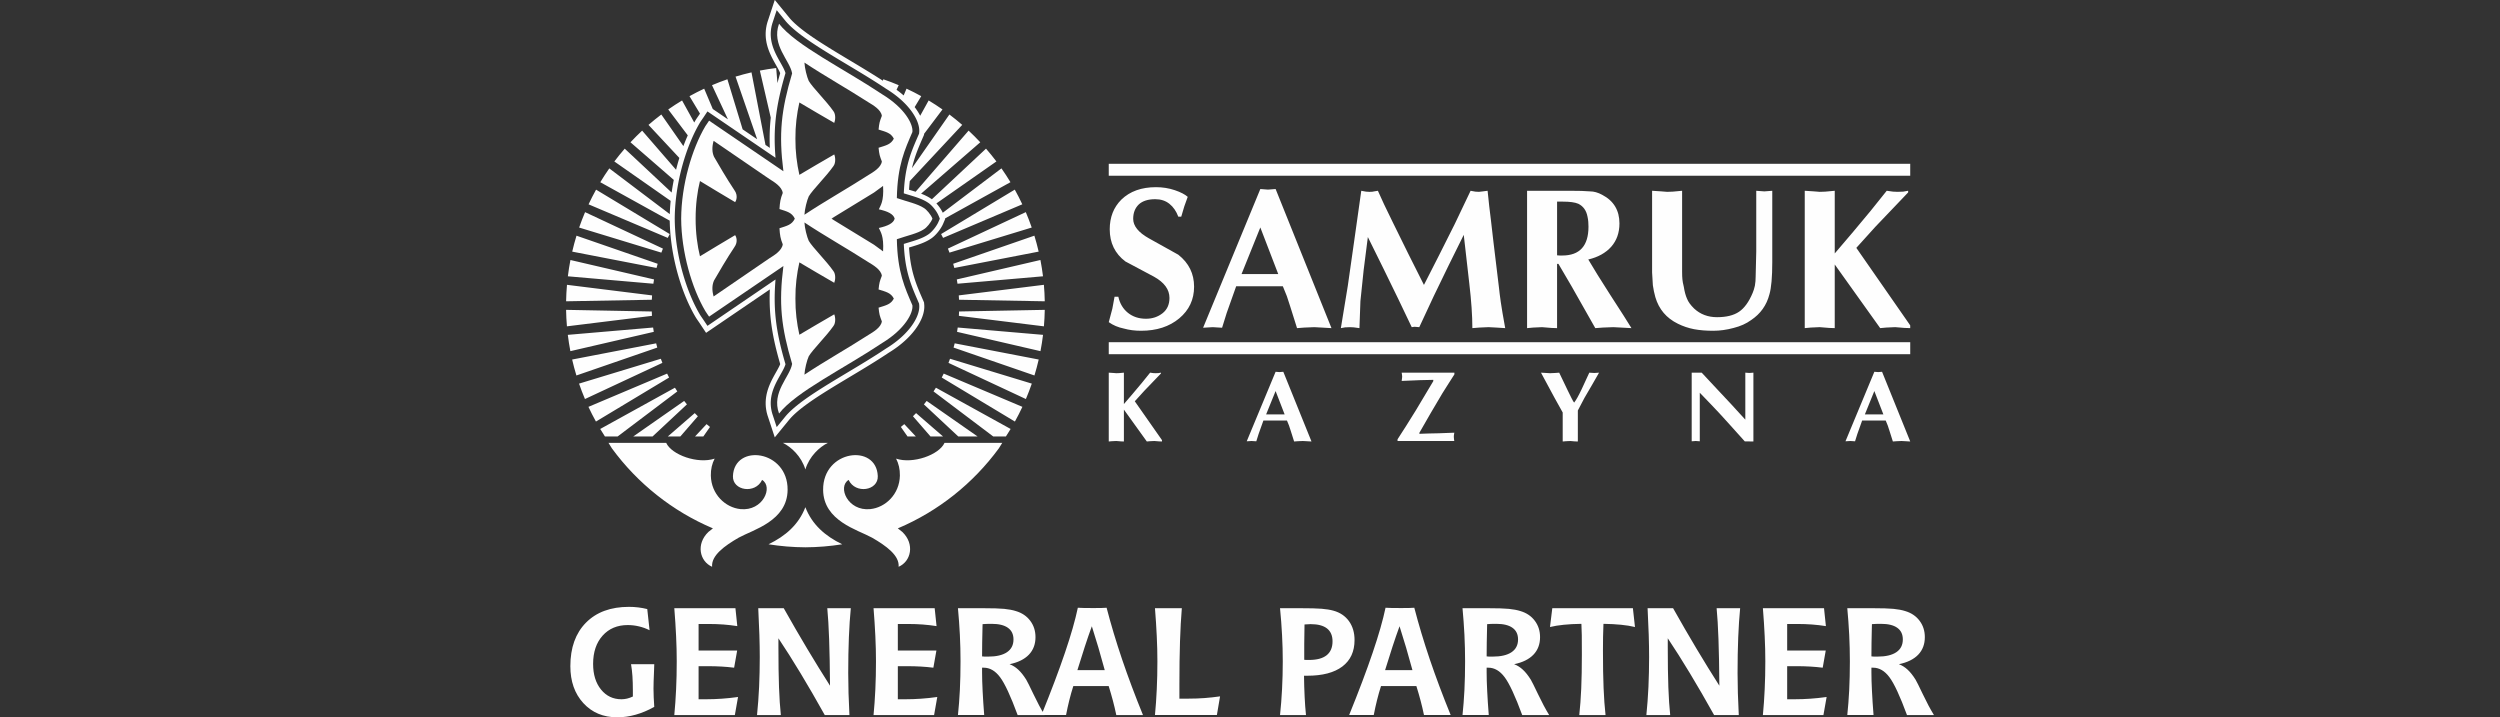 <?xml version="1.0" encoding="UTF-8"?>
<!DOCTYPE svg PUBLIC "-//W3C//DTD SVG 1.0//EN" "http://www.w3.org/TR/2001/REC-SVG-20010904/DTD/svg10.dtd">
<!-- Creator: CorelDRAW 2020 (64-Bit) -->
<svg xmlns="http://www.w3.org/2000/svg" xml:space="preserve" width="58.9mm" height="16.9mm" version="1.0" style="shape-rendering:geometricPrecision; text-rendering:geometricPrecision; image-rendering:optimizeQuality; fill-rule:evenodd; clip-rule:evenodd"
viewBox="0 0 5887.2 1689.2"
 xmlns:xlink="http://www.w3.org/1999/xlink"
 xmlns:xodm="http://www.corel.com/coreldraw/odm/2003">
 <rect x="0" y="0" width="5887.2" height="1689.2" fill="#333333" stroke="none"/>
 <defs>
  <style type="text/css">
   <![CDATA[
    .fil0 {fill:none}
    .fil1 {fill:#FEFEFE}
    .fil2 {fill:#FEFEFE;fill-rule:nonzero}
   ]]>
  </style>
 </defs>
 <g id="Слой_x0020_1">
  <g id="_2411768107632">
   <rect class="fil0" x="0" y="0" width="5887.2" height="1689.2"/>
   <g>
    <g>
     <g>
      <path class="fil1" d="M4435.13 975.87l-21.28 -55 -22.32 55 43.6 0zm-49.99 14.41l-11.25 31.5 -5.48 17.4 -11.17 -0.67 -11.37 0.67 67.99 -163.67 9.08 0.71 9.08 -0.71 66.36 164.14 -11.61 -0.66 -8.84 -0.48 -11.61 0.48 -8.85 0.66 -8.01 -25.28c-1.5,-4.52 -2.85,-8.66 -4.08,-12.43 -1.47,-3.7 -3.06,-7.57 -4.76,-11.65l-55.46 0zm-401.38 -112.69l23.55 0 34.01 36.46 34.68 37.01 34.01 37.16 0 -110.64 9.48 0.71 9.56 -0.71 0 162.05 -20.3 -0.23 -40.16 -44.65c-8.05,-8.98 -14.78,-16.38 -20.17,-22.13 -2.26,-2.4 -8.85,-9.34 -19.74,-20.86l-25.89 -26.9 0 114.34 -9.52 -0.71 -9.52 0.71 0 -161.62zm-303.79 93.79l-19.3 -34.72 -31.83 -59.06 12.09 0.67 9.32 0.59 12.16 -0.59 9.32 -0.67 20.18 42.09c4.13,8.87 7.02,14.72 8.73,17.68 3.01,5.99 5.11,9.57 6.26,10.7 4.29,-5.24 10.2,-15.78 17.8,-31.73l17.88 -38.74 11.61 0.71 11.37 -0.71 -17.08 29.77 -17.09 29.3 -15.77 30 0 73 -6.63 -0.23 -11.13 -0.91 -10.47 0.48 -7.42 0.66 0 -68.27zm-388.94 67.13l0 -4.01c13,-19.89 27.36,-42.61 43.1,-68.16l41.1 -68.82 0 -3 -31.36 0.71 -43.09 1.81 0.72 -5.59 0.43 -4.25c0,-2.29 -0.16,-3.94 -0.43,-4.93l-0.72 -4.69 124.16 0 0 4.02c-4.25,6.3 -10.03,15.35 -17.32,27.17 -5.87,9.22 -9.64,15.16 -11.26,17.87l-27.27 46.19 -26.61 46.34 0 2.41c4.57,0 12.21,-0.28 23,-0.8 10.73,-0.31 18.23,-0.47 22.4,-0.47l36.82 -1.38 -0.91 5.87 -0.24 3.82c0,2.69 0.16,4.61 0.48,5.88l0.67 4.01 -133.68 0zm-265.88 -62.64l-21.28 -55 -22.32 55 43.6 0zm-49.99 14.41l-11.25 31.5 -5.47 17.4 -11.18 -0.67 -11.37 0.67 67.99 -163.67 9.08 0.71 9.08 -0.71 66.36 164.14 -11.61 -0.66 -8.84 -0.48 -11.61 0.48 -8.85 0.66 -8.01 -25.28c-1.51,-4.52 -2.85,-8.66 -4.08,-12.43 -1.47,-3.7 -3.06,-7.57 -4.77,-11.65l-55.45 0zm-364.2 -112.69l10.47 0.67 7.3 0.59 6.62 -0.23 11.26 -1.03 0 73.94c6.82,-7.84 14.06,-16.34 21.84,-25.48 11.45,-13.54 18.35,-21.73 20.65,-24.6 3.65,-4.38 10.08,-12.33 19.27,-23.87l7.45 1.03 5.48 0.23 6.62 -0.23 5.91 -1.03 0 1.97 -39.01 40.6 -22.55 24.8 64.02 91.46 0 3.23 -6.74 -0.23 -11.18 -0.91 -10.43 0.48 -7.34 0.66 -53.98 -75.07 0 75.07 -6.75 -0.23 -11.13 -0.91 -10.47 0.48 -7.3 0.66 0 -162.05z"/>
      <path class="fil1" d="M2610.98 385.66l1887.38 0 0 28.23 -1887.38 0 0 -28.23zm1638.99 63.59l20.74 1.34 14.46 1.18 13.12 -0.47 22.31 -2.05 0 147.58c13.52,-15.63 27.91,-32.6 43.31,-50.84 22.7,-27.04 36.37,-43.38 40.94,-49.12 7.23,-8.73 19.96,-24.6 38.18,-47.63l14.78 2.05 10.84 0.47 13.11 -0.47 11.71 -2.05 0 3.94 -77.32 81.01 -44.72 49.51 126.91 182.55 0 6.44 -13.35 -0.47 -22.16 -1.81 -20.67 0.95 -14.53 1.33 -107.04 -149.85 0 149.85 -13.35 -0.47 -22.08 -1.81 -20.75 0.95 -14.45 1.33 0 -323.45zm-359.44 0l20.75 1.34 14.69 1.18 13.12 -0.47 22.08 -2.05 0 133.99 0 21.22 0 35.43c0,7.79 0.24,13.83 0.71,17.92 0.31,4.01 1.33,9.75 3.22,17.29 1.81,11.62 4.4,21.14 7.63,28.29 2.75,7.23 8.33,15.01 16.81,23.26 14.54,13.51 32.53,20.27 53.91,20.27 21.92,0 39.21,-4.24 51.79,-12.8 12.56,-8.49 23.26,-23.26 32.05,-44.32 1.97,-4.4 3.7,-10.06 5.27,-16.97 1.26,-6.92 1.81,-14.14 1.81,-21.69l1.41 -58.94 0 -142.94 18.86 1.42 18.86 -1.42 0 167.86c0,35.28 -2.2,60.58 -6.68,75.9 -6.61,25.78 -21.06,46.05 -43.3,60.82 -11.31,8.26 -24.99,14.38 -40.94,18.39 -16.42,4.48 -32.45,6.68 -48.18,6.68 -17.05,0 -32.13,-1.26 -45.34,-3.77 -13.2,-2.59 -25.86,-6.84 -37.8,-12.8 -27.03,-13.2 -44.71,-34.03 -53.11,-62.63 -2.52,-8.89 -4.41,-18.16 -5.82,-27.83l-1.81 -30.18 0 -192.45zm-223.8 151.99l5.98 0.47 6.21 0c41.18,0 61.76,-22.71 61.76,-67.98 0,-3.85 -0.15,-7.7 -0.47,-11.62 -0.31,-3.94 -0.94,-7.87 -1.81,-11.87 -2.75,-14.53 -9.98,-24.67 -21.69,-30.41 -7.86,-3.38 -19.96,-5.03 -36.38,-5.03l-13.59 0 0 126.44zm-70.65 -151.99l100.35 0c21.38,0 37.25,0.48 47.7,1.42 9.28,0 18.86,2.67 28.69,8.02 27.19,14.14 40.78,36.62 40.78,67.42 0,22.01 -6.44,40.24 -19.25,54.85 -13.12,14.69 -31.2,24.76 -54.14,30.1 11.94,20.43 29.08,48.1 51.48,82.91l31.9 49.51 18.3 29.23 -24.59 -1.33 -18.39 -0.95 -24.28 0.95 -17.92 1.33 -56.1 -99.01 -30.65 -52.26 -3.23 0 0 151.27 -13.35 -0.47 -22.09 -1.81 -20.74 0.95 -14.46 1.33 0 -323.45zm-133.04 0l11.23 2.05 8.57 0.47 9.91 -1.18 10.38 -1.34c2.43,24.84 5.11,48.49 8.02,70.89 2.43,22.55 4.32,38.66 5.58,48.33l12.88 106.64c1.18,11.31 2.75,23.49 4.56,36.38 1.89,13.2 5.35,33.55 10.38,61.21l-21.22 -1.33 -17.91 -0.95 -21.61 0.95 -16.58 1.33c0,-29.47 -2.44,-64.28 -7.16,-104.51l-13.12 -115.13 -35.91 72.54 -34.8 71.82 -34.03 73.01 -11.31 -0.94 -6.44 0.94 -32.22 -67.42 -34.73 -71.2 -36.38 -73.63 -9.9 77.79 -7.63 73.17 -2.28 63.57 -13.12 -1.81 -9.04 -0.47 -11.71 0.47 -9.9 1.81 16.34 -99.48 15.17 -106.56 16.57 -117.4 11.31 2.05 7.87 0.47c5.34,0 9.19,-0.39 11.47,-1.18l8.49 -1.34c5.26,11.94 10.06,22.64 14.53,31.9 4.48,9.28 11.23,23.19 20.27,41.81l36.39 73.86 37.24 74.1 35.28 -69.23 37.25 -74.18 37.32 -78.27zm-452.94 196.15l-42.2 -109.78 -44.24 109.78 86.44 0zm-99.09 28.76l-22.32 62.87 -10.84 34.73 -22.16 -1.34 -22.55 1.34 134.77 -326.66 17.99 1.41 18 -1.41 131.55 327.6 -23.03 -1.33 -17.52 -0.95 -23.03 0.95 -17.52 1.33 -15.87 -50.45c-2.99,-9.04 -5.66,-17.29 -8.1,-24.84 -2.91,-7.39 -6.05,-15.08 -9.43,-23.26l-109.94 0zm-136.27 -163.92c-4.79,-12.88 -11.7,-22.94 -20.9,-30.26 -9.12,-7.31 -20.27,-10.91 -33.47,-10.91 -16.9,0 -29.87,4.16 -38.74,12.41 -8.73,8.49 -13.12,19.72 -13.12,33.86 0,16.74 12.25,31.98 36.85,45.82l69.39 38.66c24.76,19.49 37.17,44.56 37.17,75.28 0,30.25 -11.63,55.08 -34.89,74.57 -23.34,19.49 -53.35,29.23 -90.06,29.23 -14.45,0 -27.97,-1.73 -40.54,-5.26 -13.51,-2.76 -25.31,-7.79 -35.44,-15.01l8.49 -31.98 5.11 -27.82 8.96 0c3.54,15.95 11.08,28.61 22.64,37.87 11.62,9.28 25.77,13.91 42.51,13.91 15.01,0 28.06,-4.4 39.13,-13.12 10.76,-8.57 16.11,-20.59 16.11,-35.91 0,-19.8 -12.1,-36.46 -36.38,-49.98l-67.43 -35.91c-24.6,-18.54 -36.85,-43.77 -36.85,-75.75 0,-28.37 9.12,-51.71 27.43,-69.94 20.11,-19.49 47.31,-29.24 81.57,-29.24 15.47,0 30.33,2.36 44.47,7.16 13.83,4.72 23.9,9.98 30.18,15.63l-8.09 22.56 -7.16 24.12 -6.92 0zm-163.76 295.56l1887.38 0 0 28.23 -1887.38 0 0 -28.23z"/>
     </g>
     <g>
      <path class="fil1" d="M2225.59 514.88l0.26 0.64 -5.42 12.64 -1.48 3.01 -1.57 2.87 -1.66 2.75 -1.73 2.65 -1.78 2.54 -1.85 2.47 -1.91 2.39 -1.97 2.33 -2.01 2.24 -2.08 2.16 -2.16 2.11 -2.26 2.03 -2.43 1.98 -2.69 1.97 -1.96 1.22 -1.73 1.1 -2.14 1.29 -2.18 1.22 -2.17 1.15 -2.36 1.18 -2.17 1.02 -2.16 0.98 -2.2 0.94 -2.17 0.88 -2.17 0.85 -2.12 0.8 -2.19 0.8 -2.17 0.76 -2.19 0.75 -2.15 0.71 -2.23 0.73 -2.18 0.69 -2.16 0.67 -2.19 0.68 -2.21 0.68 -6.98 2.1 0.4 5.77 0.49 5.89 0.57 5.68 0.64 5.48 0.71 5.29 0.77 5.13 0.83 4.96 0.89 4.79 0.94 4.65 0.99 4.51 1.05 4.38 1.09 4.27 1.15 4.17 1.18 4.07 1.22 3.97 1.26 3.91 1.31 3.85 1.32 3.73 1.38 3.75 1.41 3.71 1.46 3.7 1.48 3.67 1.5 3.67 1.54 3.67 1.57 3.69 1.6 3.71 1.61 3.73 4.99 11.53 0.62 7.12 0.05 3.85 -0.22 3.74 -0.44 3.69 -0.66 3.66 -0.84 3.62 -1.02 3.58 -1.2 3.57 -1.37 3.58 -1.53 3.56 -1.7 3.58 -1.86 3.6 -2.03 3.58 -2.18 3.6 -2.35 3.62 -2.52 3.63 -2.7 3.63 -2.85 3.64 -3.02 3.64 -3.21 3.65 -3.38 3.65 -3.54 3.63 -3.73 3.63 -3.91 3.61 -4.09 3.61 -4.27 3.58 -4.45 3.55 -4.64 3.53 -4.84 3.49 -5.01 3.46 -5.37 3.52 -4.66 2.91 -8.41 5.56 -8.88 5.76 -8.94 5.7 -9 5.67 -9.04 5.6 -9.06 5.56 -9.05 5.51 -9.05 5.47 -9.02 5.42 -8.97 5.38 -8.89 5.33 -8.82 5.3 -8.71 5.24 -8.59 5.21 -8.45 5.15 -8.3 5.12 -8.12 5.07 -7.93 5.02 -7.7 4.97 -7.48 4.93 -7.26 4.9 -6.95 4.82 -6.66 4.76 -6.34 4.7 -6 4.62 -5.64 4.54 -5.26 4.45 -4.87 4.35 -4.44 4.23 -3.99 4.09 -3.53 3.93 -35.19 43.11 -17.46 -52.94 -1.65 -6.28 -1.19 -6.25 -0.79 -6.18 -0.36 -6.07 0.01 -5.95 0.35 -5.8 0.69 -5.65 0.97 -5.48 1.21 -5.27 1.42 -5.1 1.6 -4.91 1.75 -4.73 1.86 -4.55 1.94 -4.36 2.09 -4.38 2.02 -4.01 2.02 -3.83 1.99 -3.65 1.96 -3.54 1.91 -3.4 1.83 -3.24 1.72 -3.07 1.62 -2.97 1.46 -2.75 1.29 -2.56 1.11 -2.36 0.93 -2.14 0.45 -1.16 -0.26 -0.89 -2.3 -8.08 -2.2 -7.94 -2.08 -7.81 -1.97 -7.69 -1.87 -7.59 -1.74 -7.49 -1.65 -7.48 -1.52 -7.34 -1.4 -7.29 -1.29 -7.24 -1.19 -7.2 -1.06 -7.16 -0.94 -7.15 -0.83 -7.13 -0.72 -7.15 -0.61 -7.14 -0.48 -7.16 -0.37 -7.18 -0.26 -7.23 -0.14 -7.27 -0.03 -7.31 0.08 -7.38 0.19 -7.47 0.21 -5.1 -150.18 102.27 -15.69 -23.65 -0.8 -1.18 -3.01 -4.32 -1.34 -1.94 -1.37 -2.04 -1.42 -2.17 -0.61 -0.99 -0.65 -1.06 -3.34 -5.79 -3.17 -5.77 -3.09 -5.91 -3.03 -6.07 -2.95 -6.2 -2.9 -6.35 -2.81 -6.48 -2.76 -6.61 -2.66 -6.74 -2.59 -6.84 -2.52 -6.96 -2.43 -7.09 -2.33 -7.16 -2.25 -7.26 -2.17 -7.34 -2.07 -7.45 -1.97 -7.51 -1.87 -7.58 -1.76 -7.64 -1.67 -7.71 -1.55 -7.76 -1.44 -7.8 -1.33 -7.84 -1.2 -7.89 -1.08 -7.9 -0.95 -7.94 -0.83 -7.95 -0.69 -7.96 -0.56 -7.98 -0.41 -7.96 -0.26 -7.96 -0.06 -3.44 -163.52 -90.52c6.7,-11.1 13.77,-21.96 21.21,-32.55l142.44 107.7 0.21 -5.87 0.41 -7.96 0.56 -7.97 0.7 -7.95 0.15 -1.52 -132.61 -92.74c7.82,-10.35 15.98,-20.4 24.48,-30.17l110.48 103.35 0.37 -2.7 1.21 -7.88 1.33 -7.84 1.44 -7.8 0.71 -3.54 -102.03 -88.59c8.85,-9.46 18.01,-18.61 27.48,-27.45l79.89 92.2 0.81 -3.29 1.98 -7.51 2.07 -7.43 2.17 -7.35 0.72 -2.31 -72.66 -77.82c9.77,-8.49 19.84,-16.64 30.19,-24.46l51.95 74.43 1.95 -5.14 2.68 -6.75 2.75 -6.62 2.83 -6.48 0.16 -0.34 -46.01 -60.98c10.58,-7.42 21.46,-14.49 32.56,-21.18l28.65 51.87 2.99 -5.18 0.69 -1.13 0.74 -1.18 0.61 -0.93 0.7 -1.06 1.34 -2 1.33 -1.92 2.93 -4.21 0.85 -1.25 1.35 -2.04 -24.72 -41.08c11.3,-6.27 22.85,-12.16 34.61,-17.67l20.25 47.89 35.73 24.35 -37.56 -80.44c11.88,-5.05 23.99,-9.7 36.28,-13.93l35.85 117.92 34.18 23.27 -50.86 -147.42c12.34,-3.76 24.87,-7.12 37.55,-10.04l32.93 170.83 10.26 6.99 -0.22 -5.37 -0.18 -7.47 -0.08 -7.37 0.04 -7.33 0.14 -7.29 0.27 -7.22 0.37 -7.18 0.49 -7.15 0.6 -7.16 0.72 -7.12 0.06 -0.46 -25.67 -110.9c12.64,-2.44 25.46,-4.45 38.39,-6.03l3.05 35.42 1.7 -6.38 2.2 -7.93 2.3 -8.07 0.24 -0.83 -0.45 -1.17 -0.93 -2.14 -1.12 -2.36 -1.28 -2.56 -1.46 -2.74 -1.59 -2.9 -1.74 -3.12 -3.77 -6.7 -1.99 -3.58 -2.06 -3.79 -2.04 -3.9 -1.97 -3.9 -2 -4.2 -1.94 -4.36 -1.86 -4.55 -1.75 -4.73 -1.6 -4.91 -1.42 -5.09 -1.21 -5.29 -0.97 -5.48 -0.69 -5.63 -0.35 -5.81 -0.01 -5.95 0.36 -6.07 0.79 -6.19 1.19 -6.24 1.65 -6.28 17.46 -52.94 35.19 43.1 3.53 3.94 3.99 4.08 4.44 4.24 4.87 4.35 5.26 4.45 5.64 4.54 6 4.62 6.34 4.7 6.66 4.76 6.95 4.82 7.18 4.84 7.48 4.93 7.72 4.98 7.94 5.03 8.13 5.08 8.3 5.12 8.47 5.17 8.59 5.21 8.72 5.25 8.82 5.3 8.91 5.33 8.97 5.38 9.03 5.43 9.04 5.47 9.07 5.52 9.06 5.56 9.05 5.62 9.01 5.66 8.95 5.71 3.2 2.08 1.03 -3.4c12.29,4.23 24.39,8.9 36.28,13.93l-5.07 10.84 1.64 1.19 4.65 3.53 4.45 3.55 4.27 3.58 1.72 1.51 6.76 -15.99c11.77,5.5 23.32,11.39 34.62,17.66l-15.48 25.73 0.1 0.13 2.7 3.63 2.52 3.65 2.35 3.6 2.18 3.6 2.03 3.6 1.15 2.22 19.92 -36.06c11.1,6.7 21.96,13.76 32.56,21.19l-43.26 57.33 -0.21 2.44 -6.6 15.25 -1.59 3.7 -1.56 3.67 -1.53 3.66 -1.51 3.65 -1.47 3.66 -1.45 3.7 -1.41 3.7 -1.4 3.78 -1.34 3.79 -1.31 3.85 -1.26 3.9 -1.22 3.98 -1.18 4.07 -1.15 4.17 -1.09 4.26 -1.05 4.38 -0.28 1.27 88.17 -126.33c10.35,7.81 20.41,15.96 30.19,24.45l-123.47 132.26 -0.37 3.15 -0.57 5.69 -0.49 5.88 -0.4 5.77 7.02 2.12 2.2 0.67 2.18 0.68 2.21 0.68 1.9 0.61 124.78 -144c9.48,8.84 18.63,17.99 27.48,27.46l-139.37 121.01 0.62 0.23 2.21 0.88 2.16 0.89 2.23 0.96 2.17 0.98 4.38 2.15 2 1.05 2.19 1.24 2.15 1.28 1.66 1.06 1.98 1.24 1.69 1.23 127.46 -119.22c8.5,9.77 16.66,19.82 24.48,30.16l-141.32 98.84 1.35 1.49 1.97 2.33 1.91 2.4 1.85 2.47 1.78 2.55 1.73 2.64 1.65 2.74 1.58 2.86 1.2 2.46 138.19 -104.48c7.44,10.59 14.5,21.45 21.21,32.55l-153.74 85.1 0.02 0.05 -0.25 0.62zm-12.76 0.01l0.19 0.47 -3.45 8.04 -1.22 2.48 -1.34 2.43 -1.42 2.36 -1.5 2.28 -1.57 2.26 -1.64 2.17 -1.69 2.12 -1.74 2.06 -1.77 1.96 -1.81 1.89 -1.85 1.79 -1.91 1.71 -1.97 1.62 -2.1 1.51 -3.21 2.03 -1.86 1.12 -1.89 1.06 -1.94 1.02 -1.94 0.98 -1.96 0.92 -1.97 0.89 -2 0.86 -2.02 0.83 -2.02 0.79 -2.04 0.77 -2.08 0.76 -4.14 1.43 -2.09 0.69 -2.13 0.7 -4.25 1.33 -15.24 4.64 -4.89 1.52 0.09 2.36 0.34 6.48 0.43 6.28 0.51 6.06 0.59 5.87 0.66 5.67 0.73 5.49 0.8 5.31 0.86 5.15 0.92 4.99 0.99 4.84 1.03 4.71 1.1 4.57 1.14 4.45 1.19 4.35 1.23 4.24 1.27 4.15 1.32 4.07 1.36 3.99 1.39 3.93 1.43 3.87 1.45 3.84 1.49 3.79 1.51 3.76 1.54 3.73 1.57 3.74 1.58 3.72 7.48 17.3 0.41 4.93 0.03 2.99 -0.18 2.97 -0.36 3.01 -0.55 3.02 -0.71 3.02 -0.87 3.06 -1.04 3.09 -1.2 3.13 -1.35 3.14 -1.52 3.19 -1.68 3.23 -1.83 3.24 -1.99 3.28 -2.15 3.31 -2.33 3.34 -2.48 3.36 -2.65 3.38 -2.83 3.38 -2.99 3.41 -3.16 3.41 -3.34 3.43 -3.51 3.41 -3.69 3.42 -3.87 3.4 -4.05 3.4 -4.24 3.38 -4.42 3.35 -4.6 3.34 -4.79 3.3 -4.98 3.26 -4.79 2.99 -8.51 5.62 -8.79 5.72 -8.88 5.65 -8.94 5.62 -8.98 5.58 -9.01 5.53 -9.03 5.49 -9.03 5.46 -9 5.41 -26.68 16 -8.73 5.26 -8.63 5.22 -8.49 5.19 -8.36 5.15 -8.17 5.11 -8.01 5.07 -7.8 5.04 -7.58 4.99 -7.33 4.95 -7.08 4.91 -6.81 4.86 -6.51 4.82 -6.19 4.77 -5.85 4.7 -5.49 4.65 -5.13 4.58 -4.72 4.5 -4.31 4.41 -3.87 4.31 -21.66 26.53 -10.58 -32.11 -1.44 -5.56 -1.05 -5.51 -0.69 -5.43 -0.31 -5.35 0.01 -5.22 0.32 -5.12 0.61 -4.99 0.86 -4.87 1.09 -4.72 1.28 -4.59 1.46 -4.45 1.6 -4.32 1.71 -4.19 1.81 -4.07 1.88 -3.93 1.92 -3.84 1.96 -3.7 1.94 -3.59 1.95 -3.49 5.49 -9.78 1.67 -3.04 1.54 -2.92 1.41 -2.78 1.26 -2.66 1.09 -2.5 0.91 -2.35 0.73 -2.17 0.25 -0.91 -1.26 -4.3 -2.28 -8 -2.18 -7.83 -2.05 -7.7 -1.94 -7.58 -1.83 -7.46 -1.71 -7.36 -1.6 -7.28 -1.49 -7.2 -1.38 -7.12 -1.26 -7.06 -1.16 -7.03 -1.04 -7 -0.92 -6.96 -0.81 -6.95 -0.71 -6.95 -0.58 -6.97 -0.48 -6.97 -0.36 -6.99 -0.25 -7.04 -0.14 -7.09 -0.03 -7.15 0.07 -7.2 0.19 -7.3 0.29 -7.39 0.4 -7.48 0.51 -7.6 0.51 -6.49 -160.27 109.16 -9.5 -14.28 -4.75 -6.87 -1.3 -1.91 -1.22 -1.87 -0.6 -0.95 -0.57 -0.95 -3.11 -5.4 -3.06 -5.56 -2.99 -5.71 -2.94 -5.87 -2.88 -6.03 -2.8 -6.16 -2.75 -6.3 -2.68 -6.44 -2.6 -6.57 -2.53 -6.68 -2.45 -6.79 -2.37 -6.91 -2.29 -7.01 -2.21 -7.08 -2.11 -7.19 -2.03 -7.28 -1.93 -7.34 -1.82 -7.42 -1.74 -7.47 -1.63 -7.54 -1.51 -7.58 -1.41 -7.64 -1.29 -7.66 -1.19 -7.7 -1.06 -7.73 -0.93 -7.75 -0.81 -7.75 -0.67 -7.77 -0.54 -7.76 -0.41 -7.76 -0.26 -7.74 -0.12 -8.38 0.12 -7.79 0.26 -7.74 0.41 -7.76 0.54 -7.76 0.68 -7.77 0.8 -7.76 0.94 -7.74 1.06 -7.72 1.18 -7.7 1.29 -7.67 1.42 -7.63 1.51 -7.58 1.63 -7.54 1.74 -7.47 1.82 -7.41 1.94 -7.35 2.02 -7.28 2.12 -7.18 2.2 -7.09 2.29 -7.01 2.38 -6.9 2.45 -6.8 2.53 -6.68 2.6 -6.56 2.69 -6.44 2.74 -6.31 2.81 -6.16 2.87 -6.03 2.94 -5.87 3 -5.72 3.06 -5.56 3.11 -5.4 0.57 -0.94 0.59 -0.94 1.22 -1.87 6.45 -9.35 9.07 -13.68 160.28 109.17 -0.51 -6.53 -0.51 -7.6 -0.4 -7.49 -0.29 -7.39 -0.19 -7.3 -0.07 -7.21 0.03 -7.14 0.14 -7.09 0.25 -7.04 0.36 -7 0.48 -6.97 0.59 -6.96 0.7 -6.95 0.81 -6.95 0.93 -6.96 1.04 -7 1.15 -7.02 1.27 -7.06 1.37 -7.13 1.49 -7.2 1.61 -7.26 1.71 -7.36 1.83 -7.47 1.94 -7.57 2.05 -7.7 2.17 -7.83 2.28 -7.99 1.26 -4.28 -0.2 -0.74 -0.73 -2.21 -0.91 -2.36 -1.11 -2.53 -1.26 -2.68 -1.41 -2.8 -1.56 -2.93 -1.66 -3.05 -1.78 -3.17 -3.74 -6.66 -1.95 -3.49 -1.95 -3.61 -1.97 -3.72 -1.92 -3.84 -1.88 -3.95 -1.81 -4.08 -1.72 -4.2 -1.6 -4.33 -1.45 -4.47 -1.28 -4.59 -1.09 -4.75 -0.86 -4.88 -0.6 -5 -0.3 -5.13 -0.01 -5.23 0.34 -5.35 0.69 -5.43 1.06 -5.51 1.46 -5.56 10.52 -31.91 21.56 26.41 3.88 4.33 4.32 4.43 4.73 4.51 5.13 4.59 5.5 4.66 5.86 4.71 6.2 4.77 6.51 4.82 6.81 4.87 7.08 4.91 7.35 4.96 7.58 4.99 7.8 5.04 8 5.07 8.19 5.12 8.35 5.15 8.5 5.19 8.63 5.22 8.74 5.26 26.69 16.01 9 5.42 9.03 5.45 9.03 5.5 9.01 5.53 8.99 5.57 8.94 5.63 8.88 5.66 8.8 5.71 8.41 5.56 4.92 3.08 4.97 3.26 4.79 3.31 4.61 3.32 4.42 3.37 4.23 3.38 4.05 3.39 3.88 3.41 3.68 3.42 3.52 3.42 3.34 3.42 3.16 3.42 2.99 3.41 2.82 3.39 2.65 3.38 2.49 3.36 2.32 3.34 2.15 3.32 1.99 3.28 1.84 3.26 1.67 3.23 1.51 3.19 1.36 3.16 1.19 3.13 1.04 3.11 0.87 3.06 0.71 3.04 0.54 3.05 0.35 3.01 0.16 3.01 -0.04 2.99 -0.4 4.71 -7.47 17.27 -1.58 3.72 -1.56 3.74 -1.55 3.73 -1.51 3.76 -1.48 3.78 -1.46 3.83 -1.43 3.87 -1.39 3.93 -1.36 3.99 -1.31 4.06 -1.28 4.15 -1.23 4.24 -1.19 4.35 -1.14 4.44 -1.09 4.58 -1.04 4.71 -0.99 4.84 -0.92 4.98 -0.86 5.15 -0.8 5.32 -0.74 5.48 -0.66 5.68 -0.59 5.86 -0.5 6.07 -0.43 6.27 -0.35 6.49 -0.09 2.39 2.67 0.85 15.33 4.66 4.28 1.33 2.13 0.68 2.11 0.68 2.1 0.7 2.08 0.71 2.09 0.73 2.06 0.75 2.04 0.78 2.05 0.8 2.01 0.82 2 0.86 1.98 0.9 3.9 1.91 1.94 1.02 1.91 1.08 1.87 1.12 3.28 2.08 2.08 1.52 1.95 1.6 1.87 1.69 1.85 1.79 1.8 1.88 1.77 1.97 1.74 2.05 1.67 2.12 1.64 2.19 1.58 2.25 1.51 2.31 1.41 2.36 1.34 2.44 1.23 2.51 3.38 7.91 -0.19 0.47zm-640.33 45.33l-186.51 -79.04c5.51,-11.75 11.41,-23.29 17.69,-34.59l173.48 104.61c-1.6,2.99 -3.15,6 -4.66,9.03zm-15.09 34.7l-193.61 -59.07c4.24,-12.28 8.92,-24.38 13.97,-36.26l183.33 85.84c-1.28,3.15 -2.51,6.31 -3.7,9.5zm-11.38 36.1l-198.53 -38.47c2.93,-12.67 6.31,-25.19 10.08,-37.52l191.15 66.15c-0.94,3.27 -1.85,6.55 -2.7,9.85zm-7.5 37.13l-201.3 -17.49c1.58,-12.93 3.6,-25.75 6.06,-38.38l196.88 45.78c-0.59,3.35 -1.13,6.72 -1.63,10.1zm-3.57 37.72l-201.87 3.64c0.23,-13.04 0.94,-25.98 2.06,-38.8l200.39 24.93c-0.24,3.4 -0.44,6.81 -0.58,10.24zm0.34 37.9l-200.27 24.71c-1.09,-12.81 -1.76,-25.76 -1.99,-38.81l201.78 3.85c0.11,3.43 0.27,6.85 0.48,10.26zm4.27 37.69l-196.43 45.47c-2.44,-12.65 -4.45,-25.46 -6.03,-38.39l200.89 -17.26c0.48,3.41 0.99,6.81 1.56,10.19zm8.2 37.06l-190.43 65.69c-3.76,-12.34 -7.11,-24.87 -10.03,-37.55l197.84 -38.14c0.82,3.35 1.69,6.69 2.62,10.01zm12.04 36l-182.31 85.15c-5.05,-11.89 -9.7,-24 -13.93,-36.29l192.59 -58.54c1.18,3.25 2.39,6.48 3.66,9.69zm15.82 34.53l-172.28 103.66c-6.28,-11.31 -12.16,-22.86 -17.66,-34.62l185.26 -78.3c1.52,3.12 3.08,6.21 4.68,9.27zm19.35 32.7l-140.56 106.05 -29.92 0c-3.79,-5.81 -7.49,-11.68 -11.06,-17.64l175.92 -97.15c1.84,2.94 3.71,5.86 5.63,8.75zm22.67 30.51l-80.91 75.54 -45.49 0 119.87 -83.66c2.14,2.74 4.31,5.45 6.53,8.12zm25.75 27.98l-41.3 47.57 -29.48 0 63.43 -54.97c2.42,2.51 4.87,4.97 7.35,7.41zm28.53 25.16l-15.67 22.41 -19.56 0 27.15 -29.03c2.66,2.25 5.36,4.46 8.09,6.62zm717.75 -558.86c6.29,11.3 12.19,22.84 17.7,34.6l-186.57 79.06c-1.51,-3.03 -3.06,-6.04 -4.66,-9.03l173.53 -104.64zm25.93 53c5.06,11.89 9.72,23.99 13.96,36.27l-193.67 59.09c-1.19,-3.19 -2.43,-6.35 -3.71,-9.49l183.41 -85.88zm20.21 55.44c3.78,12.34 7.14,24.87 10.07,37.54l-198.6 38.49c-0.85,-3.31 -1.76,-6.59 -2.7,-9.85l191.23 -66.19zm14.25 57.27c2.45,12.64 4.48,25.45 6.06,38.39l-201.35 17.49c-0.5,-3.38 -1.04,-6.75 -1.63,-10.1l196.93 -45.79zm8.17 58.44c1.11,12.81 1.79,25.76 2.02,38.8l-201.9 -3.64c-0.15,-3.43 -0.34,-6.84 -0.58,-10.24l200.46 -24.93zm2.03 58.96c-0.22,13.05 -0.89,26 -2,38.81l-200.25 -24.71c0.21,-3.41 0.36,-6.83 0.48,-10.27l201.77 -3.84zm-4.07 58.87c-1.58,12.93 -3.6,25.74 -6.03,38.39l-196.43 -45.47c0.56,-3.38 1.08,-6.78 1.55,-10.19l200.9 17.26zm-10.2 58.11c-2.92,12.69 -6.28,25.21 -10.04,37.55l-190.42 -65.69c0.93,-3.31 1.8,-6.65 2.62,-10l197.84 38.13zm-16.25 56.73c-4.24,12.29 -8.89,24.4 -13.93,36.29l-182.31 -85.15c1.27,-3.21 2.48,-6.44 3.66,-9.7l192.59 58.55zm-22.13 54.7c-5.5,11.76 -11.39,23.31 -17.66,34.62l-172.29 -103.65c1.61,-3.07 3.17,-6.16 4.69,-9.27l185.26 78.29zm-27.75 52.09c-3.59,5.95 -7.28,11.83 -11.07,17.64l-29.9 0 -140.57 -106.06c1.92,-2.88 3.79,-5.8 5.63,-8.74l175.92 97.15zm-77.81 17.64l-45.48 0 -80.92 -75.54c2.22,-2.67 4.39,-5.39 6.52,-8.12l119.88 83.66zm-81.36 0l-29.48 0 -41.31 -47.58c2.49,-2.43 4.94,-4.9 7.35,-7.4l63.44 54.97zm-64.07 0l-19.57 0 -15.67 -22.41c2.73,-2.17 5.42,-4.38 8.09,-6.62l27.16 29.03z"/>
      <path class="fil1" d="M1739.83 1265.97l-0.01 -0.01c-33.8,19.43 -65.19,42.26 -62.9,68.72 -29.42,-12.76 -38.4,-53.56 -8.81,-81.97 2.09,-1.67 6.4,-5.22 10.72,-8.48 -95.36,-40.31 -177.47,-105.92 -237.86,-188.38 -0.96,-1.31 -7.12,-11.62 -8.06,-12.93l135.92 0c12.77,28.27 74.54,50.32 114.08,37.1 -5.97,11.46 -9.27,24.79 -8.97,39.91 0.85,43.85 33.95,75.29 69.75,78.94 53.16,5.42 77.74,-52.61 50.96,-68.77 -15.77,33.94 -70.03,25.55 -68.67,-8.95 3.05,-77.4 129.52,-61.74 128.74,32.35 -0.62,73.24 -81.11,93.91 -114.9,112.46zm455.85 -751.35c-3.62,-9.26 -13.79,-21.28 -20.06,-24.83 -15.41,-10.14 -38.46,-14.59 -63.64,-23.36 1.34,-77.66 19.25,-115.2 36.58,-155.48 2.39,-18.22 -17.86,-56.51 -70.88,-88.77 -90.76,-60.67 -203.55,-115.16 -243.13,-166.3 -18.46,50.47 25.79,86.38 30.79,116.96 -25.82,86.64 -31.78,142.11 -20.52,230.44l-174.99 -119.18c-2.17,3.28 -6.7,9.49 -8.81,13.04 -31.63,53.44 -56.5,138.34 -56.95,217.47l0 0.27 0 0.26c0.45,79.12 25.32,164.01 56.95,217.47 2.11,3.56 6.64,9.77 8.81,13.03l174.99 -119.17c-11.26,88.33 -5.3,143.8 20.52,230.44 -5,30.59 -49.25,66.5 -30.79,116.96 39.58,-51.15 152.38,-105.62 243.13,-166.3 53.01,-32.25 73.27,-70.55 70.88,-88.77 -17.33,-40.28 -35.24,-77.81 -36.58,-155.49 25.18,-8.76 48.23,-13.21 63.64,-23.35 6.27,-3.55 16.44,-15.57 20.06,-24.83l-0.1 -0.26 0.1 -0.27zm-313.26 273.7c20.89,-12.16 57.81,-34.39 82.1,-48.09 2.6,5.73 4.09,19.83 -1.91,27.56 -16.75,24.07 -48.66,55.26 -58.06,71.14 -4.3,9.39 -9.45,29.63 -10.21,43.34 45.76,-30.5 101.86,-62.06 150.84,-93.63 10.52,-6.41 29.71,-17.35 31.47,-31.88 -5.03,-13.15 -6.12,-16.11 -7.72,-32.25 18.3,-5.76 28.79,-7.82 35.95,-21.42 -7.17,-13.6 -17.65,-15.67 -35.95,-21.43 1.6,-16.13 2.69,-19.1 7.72,-32.24 -1.76,-14.54 -20.94,-25.48 -31.47,-31.89 -48.98,-31.55 -105.08,-63.12 -150.84,-93.63 0.76,13.71 5.91,33.95 10.21,43.35 9.41,15.87 41.31,47.06 58.06,71.14 6,7.73 4.51,21.82 1.91,27.55 -24.29,-13.68 -61.21,-35.92 -82.1,-48.09 -5.93,26.51 -9.56,55.06 -9.31,85.25 -0.25,30.19 3.38,58.73 9.31,85.24zm0 -547.04c20.89,12.17 57.81,34.4 82.1,48.09 2.6,-5.72 4.09,-19.82 -1.91,-27.55 -16.75,-24.07 -48.66,-55.26 -58.06,-71.14 -4.3,-9.39 -9.45,-29.63 -10.21,-43.34 45.76,30.5 101.86,62.06 150.84,93.63 10.52,6.41 29.71,17.35 31.47,31.88 -5.03,13.14 -6.12,16.11 -7.72,32.24 18.3,5.77 28.79,7.83 35.95,21.43 -7.17,13.6 -17.65,15.66 -35.95,21.43 1.6,16.13 2.69,19.1 7.72,32.24 -1.76,14.53 -20.94,25.49 -31.47,31.88 -48.98,31.56 -105.08,63.13 -150.84,93.63 0.76,-13.7 5.91,-33.95 10.21,-43.34 9.41,-15.87 41.31,-47.06 58.06,-71.14 6,-7.72 4.51,-21.82 1.91,-27.55 -24.29,13.68 -61.21,35.91 -82.1,48.09 -5.93,-26.52 -9.56,-55.06 -9.31,-85.25 -0.25,-30.19 3.38,-58.73 9.31,-85.25zm75.73 273.35l100.08 -61.24 21.3 -15.61c2.15,37.1 -6.14,45.96 -9.99,55.14 21.23,4.75 34.23,11.13 37.24,21.71l-0.15 0.26 0.15 0.25c-3.01,10.57 -16.01,16.96 -37.24,21.7 3.85,9.19 12.13,18.05 9.99,55.15l-21.3 -15.61 -100.08 -61.24 4.06 -0.25 -4.06 -0.26zm-309.82 -88.34c20.89,12.58 58.53,35.57 82.82,49.73 1.89,-2.26 8.02,-15 -1.91,-28.49 -16.75,-24.9 -38.44,-61.99 -47.85,-78.41 -4.66,-10.45 -5.04,-22.95 -0.9,-37.49l131.31 89.86c10.53,6.64 29.72,17.95 31.48,32.98 -5.44,13.59 -6.66,21.14 -7.72,37.82 18.3,5.96 28.79,8.07 35.95,22.14l-0.1 0.19 0.1 0.19 -0.04 0.08 0.04 0.07 -0.1 0.19 0.1 0.19c-7.17,14.07 -17.65,16.18 -35.95,22.14 1.06,16.69 2.28,24.22 7.72,37.82 -1.76,15.03 -20.94,26.36 -31.48,32.97l-131.31 89.87c-4.14,-14.54 -3.76,-27.05 0.9,-37.5 9.41,-16.41 31.1,-53.5 47.85,-78.4 9.93,-13.48 3.8,-26.24 1.91,-28.5 -24.29,14.16 -61.93,37.15 -82.82,49.74 -6.06,-24.35 -10.32,-55.54 -10.21,-88.59 -0.11,-33.06 4.15,-64.25 10.21,-88.6zm404.91 839.68l0.01 -0.01c33.8,19.43 65.19,42.26 62.89,68.72 29.42,-12.76 38.41,-53.56 8.82,-81.97 -2.09,-1.67 -6.41,-5.22 -10.73,-8.48 95.36,-40.31 177.47,-105.92 237.87,-188.38 0.96,-1.31 7.11,-11.62 8.06,-12.93l-135.93 0c-12.76,28.27 -74.54,50.32 -114.07,37.1 5.97,11.46 9.27,24.79 8.97,39.91 -0.85,43.85 -33.96,75.29 -69.75,78.94 -53.17,5.42 -77.75,-52.61 -50.97,-68.77 15.77,33.94 70.03,25.55 68.67,-8.95 -3.05,-77.4 -129.52,-61.74 -128.73,32.35 0.61,73.24 81.11,93.91 114.9,112.46zm-156.71 -71.58c15.68,40.92 46.77,67.95 86.53,87.19 0.06,0.04 -0.26,0.2 -0.46,0.25 -28.05,4.44 -56.8,6.84 -86.07,7.01 -29.27,-0.17 -58.02,-2.57 -86.08,-7.01 -0.19,-0.05 -0.52,-0.21 -0.46,-0.25 39.76,-19.24 70.86,-46.27 86.54,-87.19zm0 -88.95c9.49,-30.99 33.19,-52.78 52.95,-62.53l-52.95 0 -52.95 0c19.75,9.75 43.46,31.55 52.95,62.53z"/>
     </g>
    </g>
    <path class="fil2" d="M1540.72 1664.6c-14.53,8.16 -29.12,14.29 -43.71,18.4 -14.59,4.11 -29.07,6.2 -43.42,6.2 -32.81,0 -59.44,-11.14 -79.86,-33.41 -20.43,-22.28 -30.62,-51.28 -30.62,-86.96 0,-43.53 12.26,-77.72 36.8,-102.55 24.54,-24.84 58.31,-37.22 101.19,-37.22 7.33,0 14.65,0.41 21.92,1.31 7.27,0.89 14.35,2.2 21.2,3.93l5.42 49.79c-8.04,-3.99 -16.37,-7.03 -25.02,-9.05 -8.7,-2.09 -17.5,-3.1 -26.44,-3.1 -24.54,0 -44.25,8.34 -59.14,24.95 -14.89,16.68 -22.34,38.84 -22.34,66.53 0,24.9 6.2,45.03 18.59,60.33 12.38,15.31 28.41,22.93 48.18,22.93 4.41,0 8.82,-0.53 13.16,-1.55 4.35,-1.07 8.94,-2.68 13.69,-4.88l0 -13.99c0,-12.57 -0.35,-23.89 -1.01,-33.95 -0.71,-10.07 -1.79,-19.47 -3.28,-28.17l54.67 0c-0.11,3.69 -0.29,9.06 -0.53,16.07 -0.84,18.82 -1.25,32.64 -1.25,41.52 0,6.25 0.17,12.92 0.47,19.95 0.3,7.03 0.72,14.71 1.31,22.93zm47.18 -232.34l143.94 0 4.41 42.17c-10.95,-1.73 -21.91,-2.98 -32.87,-3.81 -10.89,-0.78 -21.91,-1.2 -32.99,-1.2l-25.31 0 0 62.54 90.83 0 -7.15 40.38c-9.6,-1.19 -19.36,-2.09 -29.49,-2.68 -10.07,-0.6 -20.73,-0.89 -32.04,-0.89l-22.15 0 0 77.89 18.52 0c11.73,0 23.82,-0.41 36.21,-1.31 12.38,-0.83 25.13,-2.2 38.17,-4.05l-7.5 42.53 -142.58 0c1.84,-19.3 3.27,-39.49 4.23,-60.45 1.01,-20.97 1.49,-43.01 1.49,-66.06 0,-18.93 -0.48,-38.77 -1.49,-59.49 -0.96,-20.67 -2.39,-42.53 -4.23,-65.58zm197.67 0l60.03 0c18.76,33.35 37.17,65.16 55.21,95.35 18.05,30.2 35.97,59.2 53.78,87.14 -0.36,-43.48 -1.02,-79.99 -2.09,-109.41 -1.07,-29.43 -2.5,-53.78 -4.35,-73.09l55.39 0c-1.97,20.02 -3.46,42.82 -4.53,68.38 -1.02,25.61 -1.55,53.65 -1.55,84.27 0,15.13 0.24,30.92 0.71,47.29 0.48,16.38 1.19,33.59 2.15,51.65l-58.13 0c-19.77,-35.5 -38.71,-68.14 -56.75,-98.03 -17.99,-29.91 -35.5,-57.47 -52.36,-82.73l0 21.8c0,36.68 0.48,67.78 1.37,93.39 0.96,25.55 2.39,47.41 4.35,65.58l-56.1 0c2.2,-21.39 3.81,-43.48 4.89,-66.29 1.01,-22.82 1.55,-46.16 1.55,-70.17 0,-16.13 -0.3,-33.64 -0.9,-52.41 -0.59,-18.76 -1.49,-39.67 -2.68,-62.72zm271.52 0l143.95 0 4.41 42.17c-10.95,-1.73 -21.92,-2.98 -32.87,-3.81 -10.89,-0.78 -21.92,-1.2 -32.99,-1.2l-25.31 0 0 62.54 90.83 0 -7.16 40.38c-9.59,-1.19 -19.35,-2.09 -29.48,-2.68 -10.07,-0.6 -20.73,-0.89 -32.04,-0.89l-22.15 0 0 77.89 18.52 0c11.73,0 23.82,-0.41 36.21,-1.31 12.38,-0.83 25.13,-2.2 38.17,-4.05l-7.51 42.53 -142.58 0c1.85,-19.3 3.28,-39.49 4.24,-60.45 1.01,-20.97 1.48,-43.01 1.48,-66.06 0,-18.93 -0.47,-38.77 -1.48,-59.49 -0.96,-20.67 -2.39,-42.53 -4.24,-65.58zm198.75 251.58c1.97,-18.41 3.46,-38 4.53,-58.91 1.01,-20.84 1.55,-43.41 1.55,-67.6 0,-20.78 -0.54,-41.63 -1.55,-62.41 -1.07,-20.85 -2.56,-41.75 -4.53,-62.66l59.08 0c22.7,0 39.31,0.54 49.97,1.55 10.66,1.08 19.84,2.8 27.52,5.25 14.29,4.29 25.56,11.9 33.71,22.87 8.22,10.89 12.32,23.76 12.32,38.53 0,16.62 -5.18,30.38 -15.6,41.27 -10.43,10.84 -25.55,18.29 -45.44,22.4 7.45,2.8 14.29,7.09 20.55,12.92 6.31,5.78 12.5,13.63 18.7,23.52 2.44,4 8.1,15.37 17.09,34.25 8.93,18.82 17.62,35.13 26.14,49.02l-63.48 0c-16.38,-44.56 -30.2,-74.27 -41.4,-89.16 -11.13,-14.89 -23.94,-22.34 -38.35,-22.34l-3.99 0 0 11.13c0,12.27 0.42,26.92 1.31,44.08 0.83,17.15 2.08,35.91 3.69,56.28l-61.82 0zm56.82 -138.12c1.73,0.24 3.57,0.42 5.42,0.48 1.85,0.06 4.71,0.06 8.52,0.06 19.54,0 34.42,-3.45 44.67,-10.37 10.25,-6.91 15.36,-16.91 15.36,-30.08 0,-12.08 -4.35,-21.2 -13.1,-27.4 -8.7,-6.25 -21.5,-9.35 -38.35,-9.35 -5,0 -9.11,0.06 -12.2,0.18 -3.16,0.12 -6.2,0.29 -9.12,0.53 -0.12,1.37 -0.18,3.64 -0.18,6.8 -0.66,26.14 -1.01,49.19 -1.01,69.14zm258.48 -70.93c-5.54,15.24 -11.13,31.33 -16.61,48.24 -5.54,16.92 -11.31,35.26 -17.39,55.03l64.38 0c-4.88,-18.16 -9.83,-35.79 -14.89,-52.94 -5.06,-17.15 -10.24,-33.95 -15.48,-50.33zm-32.93 -43.6c4.29,0.24 9,0.42 14.05,0.54 5.01,0.12 12.63,0.18 22.76,0.18 8.52,0 14.82,-0.06 18.99,-0.18 4.23,-0.12 8.17,-0.3 11.91,-0.54 10.19,39.31 22.39,79.87 36.51,121.62 14.17,41.75 30.56,85.4 49.14,131.03l-62.84 0c-2.32,-11.2 -4.94,-22.4 -7.92,-33.59 -2.98,-11.25 -6.32,-22.81 -10.01,-34.66l-83.26 0c-3.4,10.6 -6.5,21.56 -9.36,32.99 -2.86,11.37 -5.42,23.17 -7.75,35.26l-57.94 0c22.81,-56.16 41.27,-105.12 55.38,-146.76 14.17,-41.63 24.24,-76.94 30.32,-105.89zm181.59 1.07l63.25 0c-1.91,22.93 -3.34,48.96 -4.29,78.08 -0.95,29.13 -1.43,63.13 -1.43,101.96l0 32.93 21.44 0c12.92,0 25.49,-0.47 37.88,-1.37 12.32,-0.95 24.48,-2.26 36.44,-3.99l-7.5 43.96 -145.8 0c1.85,-19.3 3.28,-39.49 4.23,-60.45 1.01,-20.97 1.49,-43.01 1.49,-66.06 0,-18.93 -0.48,-38.77 -1.49,-59.37 -0.95,-20.67 -2.38,-42.53 -4.23,-65.7zm351.51 121.5c1.37,0.12 2.8,0.24 4.35,0.3 1.49,0.06 3.81,0.06 6.97,0.06 18.4,0 32.21,-3.7 41.45,-11.08 9.24,-7.39 13.87,-18.28 13.87,-32.81 0,-13.39 -4.35,-23.47 -12.98,-30.26 -8.7,-6.79 -21.61,-10.19 -38.83,-10.19 -2.8,0 -7.21,0.24 -13.27,0.72l-0.9 0c-0.35,17.86 -0.53,33.23 -0.65,46.1 -0.12,12.8 -0.12,25.19 0,37.16zm-57 130.08c2.09,-19.78 3.7,-40.21 4.77,-61.35 1.13,-21.08 1.67,-42.82 1.67,-65.16 0,-20.25 -0.54,-40.79 -1.67,-61.64 -1.07,-20.9 -2.68,-42.05 -4.77,-63.43l47.53 0c22.93,0 39.79,0.42 50.51,1.31 10.78,0.9 19.95,2.33 27.52,4.47 15.72,4.29 27.94,12.51 36.74,24.66 8.76,12.15 13.16,26.98 13.16,44.55 0,27.1 -9.59,47.83 -28.71,62.3 -19.17,14.47 -46.75,21.74 -82.84,21.74l-7.45 0c0.24,17.68 0.71,34.24 1.49,49.67 0.72,15.43 1.79,29.73 3.16,42.89l-61.11 0zm281.42 -209.05c-5.54,15.24 -11.13,31.33 -16.62,48.24 -5.54,16.92 -11.31,35.26 -17.38,55.03l64.38 0c-4.89,-18.16 -9.83,-35.79 -14.89,-52.94 -5.06,-17.15 -10.25,-33.95 -15.48,-50.33zm-32.93 -43.6c4.29,0.24 8.99,0.42 14.05,0.54 5,0.12 12.62,0.18 22.75,0.18 8.52,0 14.83,-0.06 19,-0.18 4.23,-0.12 8.16,-0.3 11.91,-0.54 10.19,39.31 22.39,79.87 36.5,121.62 14.17,41.75 30.56,85.4 49.14,131.03l-62.83 0c-2.33,-11.2 -4.95,-22.4 -7.93,-33.59 -2.98,-11.25 -6.31,-22.81 -10.01,-34.66l-83.26 0c-3.4,10.6 -6.49,21.56 -9.35,32.99 -2.86,11.37 -5.43,23.17 -7.75,35.26l-57.95 0c22.81,-56.16 41.28,-105.12 55.39,-146.76 14.17,-41.63 24.24,-76.94 30.32,-105.89zm181.23 252.65c1.96,-18.41 3.45,-38 4.53,-58.91 1.01,-20.84 1.55,-43.41 1.55,-67.6 0,-20.78 -0.54,-41.63 -1.55,-62.41 -1.08,-20.85 -2.57,-41.75 -4.53,-62.66l59.08 0c22.69,0 39.3,0.54 49.97,1.55 10.66,1.08 19.83,2.8 27.52,5.25 14.29,4.29 25.55,11.9 33.7,22.87 8.23,10.89 12.33,23.76 12.33,38.53 0,16.62 -5.19,30.38 -15.6,41.27 -10.43,10.84 -25.56,18.29 -45.45,22.4 7.45,2.8 14.29,7.09 20.55,12.92 6.31,5.78 12.5,13.63 18.7,23.52 2.44,4 8.1,15.37 17.09,34.25 8.94,18.82 17.63,35.13 26.15,49.02l-63.49 0c-16.37,-44.56 -30.2,-74.27 -41.39,-89.16 -11.13,-14.89 -23.95,-22.34 -38.35,-22.34l-4 0 0 11.13c0,12.27 0.42,26.92 1.31,44.08 0.84,17.15 2.09,35.91 3.7,56.28l-61.82 0zm56.81 -138.12c1.73,0.24 3.58,0.42 5.43,0.48 1.84,0.06 4.7,0.06 8.52,0.06 19.53,0 34.42,-3.45 44.66,-10.37 10.25,-6.91 15.37,-16.91 15.37,-30.08 0,-12.08 -4.35,-21.2 -13.1,-27.4 -8.7,-6.25 -21.5,-9.35 -38.35,-9.35 -5.01,0 -9.12,0.06 -12.21,0.18 -3.16,0.12 -6.2,0.29 -9.12,0.53 -0.12,1.37 -0.17,3.64 -0.17,6.8 -0.66,26.14 -1.02,49.19 -1.02,69.14zm218.17 138.12c2.02,-18.53 3.57,-39.25 4.59,-62.18 1.01,-22.99 1.48,-49.8 1.48,-80.35 0,-20.72 -0.05,-35.9 -0.18,-45.62 -0.11,-9.71 -0.41,-18.58 -0.89,-26.62 -15.6,0.24 -29.42,0.95 -41.51,2.2 -12.09,1.19 -22.93,2.98 -32.45,5.31l5.42 -44.32 189.81 0 4.89 44.32c-9.54,-2.33 -20.37,-4.12 -32.58,-5.31 -12.14,-1.25 -26.03,-1.96 -41.63,-2.2 -0.42,9.89 -0.78,20.07 -0.95,30.62 -0.18,10.53 -0.24,21.44 -0.24,32.69 0,34.9 0.48,64.14 1.49,87.79 0.95,23.58 2.5,44.85 4.59,63.67l-61.82 0zm160.86 -251.58l60.03 0c18.76,33.35 37.16,65.16 55.21,95.35 18.04,30.2 35.97,59.2 53.77,87.14 -0.35,-43.48 -1.01,-79.99 -2.08,-109.41 -1.07,-29.43 -2.5,-53.78 -4.35,-73.09l55.38 0c-1.96,20.02 -3.45,42.82 -4.53,68.38 -1.01,25.61 -1.55,53.65 -1.55,84.27 0,15.13 0.24,30.92 0.72,47.29 0.48,16.38 1.19,33.59 2.14,51.65l-58.12 0c-19.77,-35.5 -38.71,-68.14 -56.76,-98.03 -17.98,-29.91 -35.49,-57.47 -52.35,-82.73l0 21.8c0,36.68 0.47,67.78 1.37,93.39 0.95,25.55 2.38,47.41 4.35,65.58l-56.1 0c2.2,-21.39 3.81,-43.48 4.88,-66.29 1.02,-22.82 1.55,-46.16 1.55,-70.17 0,-16.13 -0.3,-33.64 -0.89,-52.41 -0.6,-18.76 -1.49,-39.67 -2.68,-62.72zm271.52 0l143.95 0 4.41 42.17c-10.95,-1.73 -21.92,-2.98 -32.87,-3.81 -10.9,-0.78 -21.92,-1.2 -32.99,-1.2l-25.32 0 0 62.54 90.83 0 -7.15 40.38c-9.59,-1.19 -19.35,-2.09 -29.48,-2.68 -10.07,-0.6 -20.73,-0.89 -32.04,-0.89l-22.16 0 0 77.89 18.52 0c11.73,0 23.83,-0.41 36.21,-1.31 12.39,-0.83 25.14,-2.2 38.18,-4.05l-7.51 42.53 -142.58 0c1.85,-19.3 3.28,-39.49 4.23,-60.45 1.01,-20.97 1.49,-43.01 1.49,-66.06 0,-18.93 -0.48,-38.77 -1.49,-59.49 -0.95,-20.67 -2.38,-42.53 -4.23,-65.58zm198.75 251.58c1.96,-18.41 3.45,-38 4.53,-58.91 1.01,-20.84 1.55,-43.41 1.55,-67.6 0,-20.78 -0.54,-41.63 -1.55,-62.41 -1.08,-20.85 -2.57,-41.75 -4.53,-62.66l59.08 0c22.69,0 39.3,0.54 49.97,1.55 10.66,1.08 19.83,2.8 27.52,5.25 14.29,4.29 25.55,11.9 33.71,22.87 8.22,10.89 12.32,23.76 12.32,38.53 0,16.62 -5.19,30.38 -15.6,41.27 -10.43,10.84 -25.55,18.29 -45.45,22.4 7.45,2.8 14.29,7.09 20.55,12.92 6.32,5.78 12.51,13.63 18.7,23.52 2.44,4 8.1,15.37 17.09,34.25 8.94,18.82 17.63,35.13 26.15,49.02l-63.49 0c-16.37,-44.56 -30.2,-74.27 -41.39,-89.16 -11.13,-14.89 -23.94,-22.34 -38.35,-22.34l-4 0 0 11.13c0,12.27 0.42,26.92 1.31,44.08 0.84,17.15 2.09,35.91 3.7,56.28l-61.82 0zm56.81 -138.12c1.73,0.24 3.58,0.42 5.43,0.48 1.84,0.06 4.7,0.06 8.52,0.06 19.53,0 34.42,-3.45 44.67,-10.37 10.25,-6.91 15.36,-16.91 15.36,-30.08 0,-12.08 -4.35,-21.2 -13.1,-27.4 -8.7,-6.25 -21.5,-9.35 -38.35,-9.35 -5.01,0 -9.12,0.06 -12.21,0.18 -3.16,0.12 -6.2,0.29 -9.11,0.53 -0.12,1.37 -0.18,3.64 -0.18,6.8 -0.66,26.14 -1.02,49.19 -1.02,69.14z"/>
   </g>
  </g>
 </g>
</svg>
